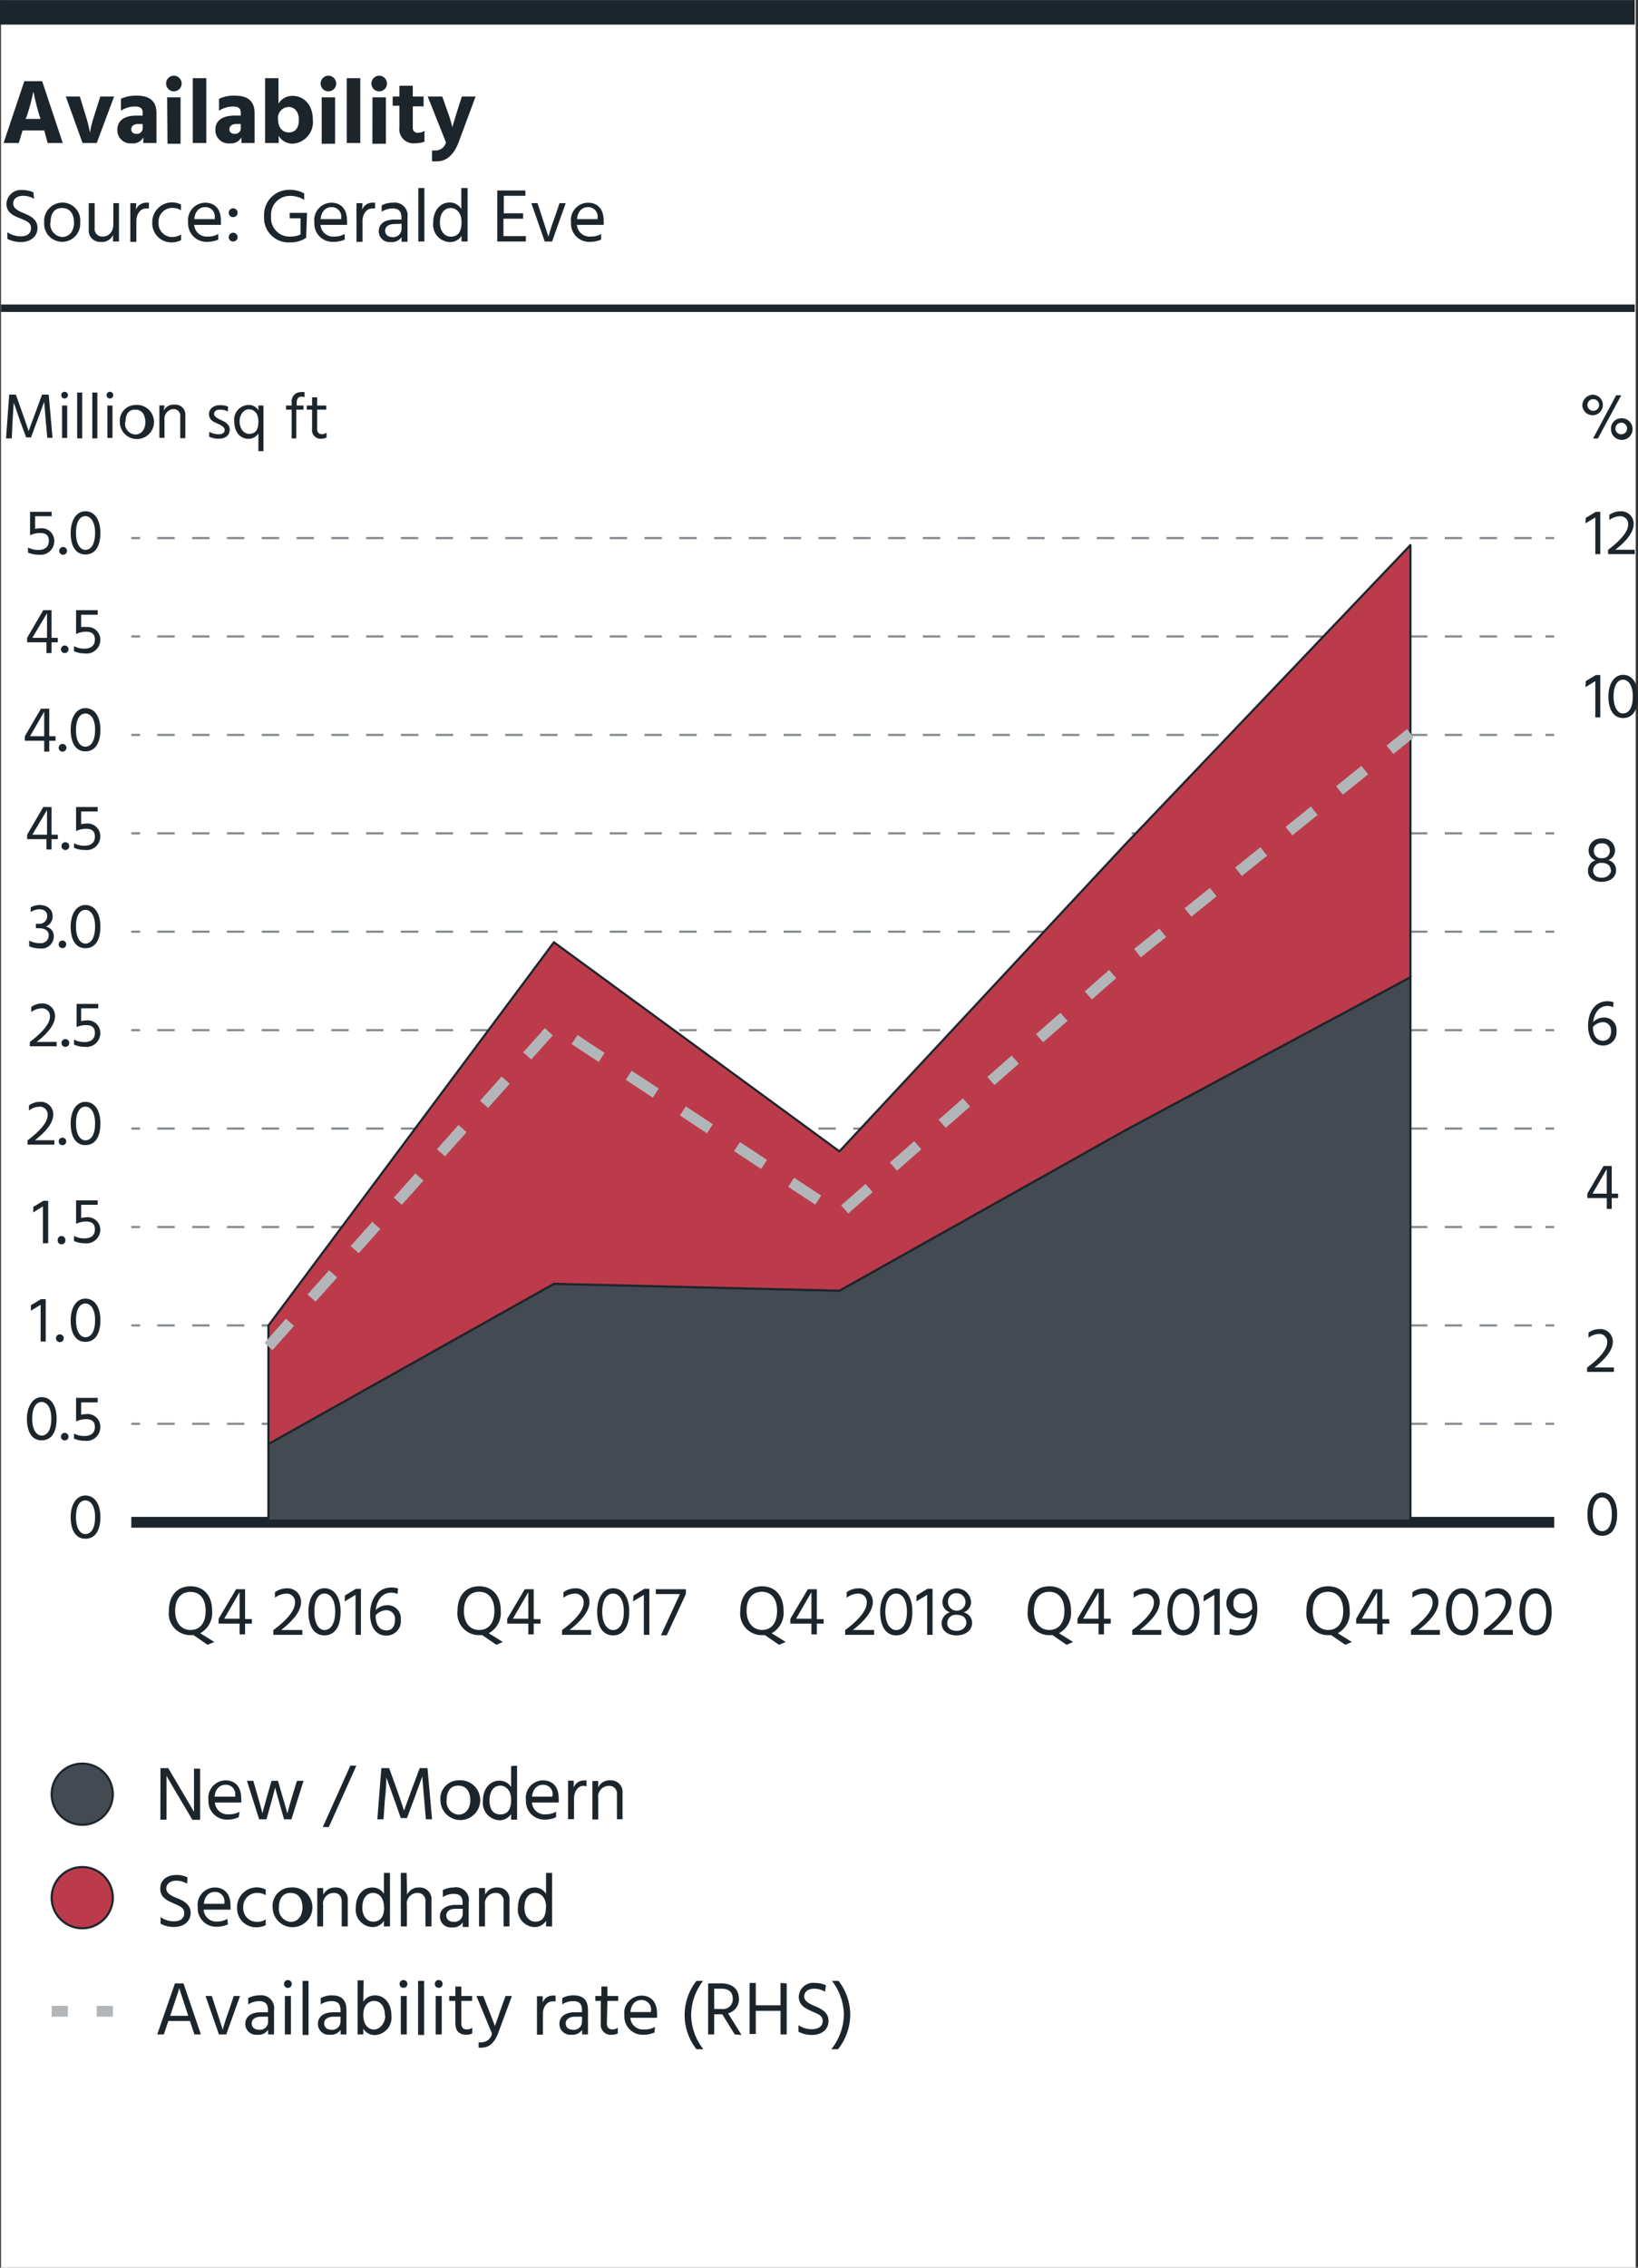 <?xml version="1.0" encoding="UTF-8"?> <svg xmlns="http://www.w3.org/2000/svg" viewBox="0 0 151.58 209.76"><rect x="0" y="0" width="151.58" height="209.76" fill="#333333" stroke="none"/><defs><style>.cls-1{isolation:isolate;}.cls-2{fill:#fff;}.cls-3{fill:#1d252c;}.cls-10,.cls-11,.cls-12,.cls-13,.cls-4,.cls-7,.cls-8,.cls-9{fill:none;}.cls-13,.cls-4{stroke:#b3b6b9;}.cls-12,.cls-13,.cls-4,.cls-5,.cls-7,.cls-8,.cls-9{stroke-miterlimit:10;}.cls-5{fill:#444a51;}.cls-10,.cls-11,.cls-12,.cls-5,.cls-6{stroke:#1d252c;}.cls-5,.cls-6{stroke-width:0.2px;mix-blend-mode:multiply;}.cls-6{fill:#bc3b4a;stroke-linecap:round;stroke-linejoin:round;}.cls-7,.cls-8,.cls-9{stroke:#84898d;stroke-width:0.2px;}.cls-8{stroke-dasharray:1.61 1.61;}.cls-9{stroke-dasharray:1.61 1.61;}.cls-10{stroke-width:0.69px;}.cls-11{stroke-width:2.27px;}.cls-13{stroke-dasharray:3;}</style></defs><g class="cls-1"><g id="Legend_-_vertical" data-name="Legend - vertical"><rect class="cls-2" x="0.09" width="151.28" height="209.76"></rect><path class="cls-3" d="M14.76,163.55h.72l1.18,2c.82,1.37,1.2,2.05,1.2,2.05s0-.68,0-2v-2h.57v4.73h-.72l-1.18-2c-.81-1.34-1.21-2.07-1.21-2.07s0,.73,0,2.06v2h-.57Z" transform="translate(0.09 0)"></path><path class="cls-3" d="M22,168.09a2.48,2.48,0,0,1-1,.22,1.7,1.7,0,0,1-1.8-1.8,1.62,1.62,0,0,1,1.58-1.83c.86,0,1.45.57,1.45,1.64a2,2,0,0,1,0,.41H19.8a1.17,1.17,0,0,0,1.28,1.09,1.93,1.93,0,0,0,1-.24Zm-.33-2a.86.86,0,0,0-.9-1c-.51,0-.94.37-1,1.1h1.91Z" transform="translate(0.09 0)"></path><path class="cls-3" d="M22.76,164.72h.59l.34,1.18c.41,1.38.5,1.84.5,1.84s.11-.45.51-1.85l.34-1.17h.59l.34,1.17c.43,1.44.53,1.85.53,1.85s.09-.41.53-1.85l.36-1.17H28l-1.12,3.56h-.68l-.34-1.17c-.38-1.33-.49-1.77-.49-1.77s-.1.45-.47,1.77l-.33,1.17h-.68Z" transform="translate(0.09 0)"></path><path class="cls-3" d="M32.33,163.32h.56L30.34,169h-.56Z" transform="translate(0.09 0)"></path><path class="cls-3" d="M35.2,163.55h.72l.63,1.73c.36,1,.75,2.2.75,2.2s.41-1.15.8-2.2l.65-1.73h.72l.42,4.73h-.57l-.16-1.87c-.1-1.06-.17-2.09-.17-2.09s-.37,1-.76,2.09l-.66,1.76H37l-.62-1.76-.72-2c0,.08,0,1-.13,2l-.13,1.87h-.57Z" transform="translate(0.09 0)"></path><path class="cls-3" d="M40.67,166.52a1.69,1.69,0,0,1,1.65-1.84,1.84,1.84,0,1,1-1.65,1.84Zm.57,0a1.2,1.2,0,0,0,1.08,1.33c.74,0,1.11-.62,1.11-1.33s-.31-1.35-1.11-1.35S41.24,165.8,41.24,166.52Z" transform="translate(0.09 0)"></path><path class="cls-3" d="M47.76,163.32v5h-.55v-.53a1.26,1.26,0,0,1-1.1.58,1.61,1.61,0,0,1-1.51-1.8c0-1.11.64-1.86,1.53-1.86a1.24,1.24,0,0,1,1.08.59v-1.94Zm-.55,3.16c0-1-.61-1.31-1-1.31-.56,0-1,.45-1,1.37s.42,1.29,1,1.29S47.21,167.5,47.21,166.48Z" transform="translate(0.09 0)"></path><path class="cls-3" d="M51.37,168.09a2.41,2.41,0,0,1-1,.22,1.7,1.7,0,0,1-1.79-1.8,1.61,1.61,0,0,1,1.58-1.83c.86,0,1.45.57,1.45,1.64a3.15,3.15,0,0,1,0,.41H49.14a1.16,1.16,0,0,0,1.28,1.09,1.86,1.86,0,0,0,.95-.24Zm-.33-2a.86.86,0,0,0-.89-1c-.51,0-.94.37-1,1.1H51Z" transform="translate(0.09 0)"></path><path class="cls-3" d="M53,165.35a1,1,0,0,1,1-.66h.19v.55a.76.76,0,0,0-.3-.05c-.52,0-.86.57-.86,1.14v1.94h-.55v-3.56H53Z" transform="translate(0.09 0)"></path><path class="cls-3" d="M55.26,165.34a1.16,1.16,0,0,1,1.12-.66,1.07,1.07,0,0,1,1.14,1.15v2.45H57V166a.71.71,0,0,0-.73-.81,1,1,0,0,0-1,1.17v1.94h-.54v-3.56h.54Z" transform="translate(0.09 0)"></path><path class="cls-3" d="M17.23,174.24a2,2,0,0,0-1-.28c-.57,0-.93.3-.93.73s.45.67,1,.89,1.25.55,1.25,1.36-.66,1.3-1.52,1.3a2.55,2.55,0,0,1-1.26-.3v-.61a2.15,2.15,0,0,0,1.24.39c.58,0,.95-.27.95-.76s-.39-.63-.85-.84c-.62-.28-1.37-.54-1.37-1.41s.68-1.28,1.52-1.28a2.41,2.41,0,0,1,1,.22Z" transform="translate(0.09 0)"></path><path class="cls-3" d="M21,178a2.41,2.41,0,0,1-1,.22,1.7,1.7,0,0,1-1.79-1.8,1.61,1.61,0,0,1,1.58-1.83c.86,0,1.45.57,1.45,1.64a3.15,3.15,0,0,1,0,.41H18.76A1.16,1.16,0,0,0,20,177.74a1.8,1.8,0,0,0,.95-.25Zm-.33-2a.86.86,0,0,0-.89-1c-.51,0-.94.37-1,1.1h1.9Z" transform="translate(0.09 0)"></path><path class="cls-3" d="M23.74,177.77a1.42,1.42,0,0,0,.76-.23v.53a1.82,1.82,0,0,1-.83.2,1.75,1.75,0,0,1-1.82-1.84,1.82,1.82,0,0,1,2.65-1.65v.52a1.48,1.48,0,0,0-.76-.21,1.28,1.28,0,0,0-1.32,1.35A1.26,1.26,0,0,0,23.74,177.77Z" transform="translate(0.09 0)"></path><path class="cls-3" d="M25.14,176.44a1.7,1.7,0,0,1,1.66-1.85,1.84,1.84,0,1,1-1.66,1.85Zm.58,0a1.19,1.19,0,0,0,1.08,1.33c.74,0,1.1-.62,1.1-1.33s-.31-1.35-1.1-1.35S25.72,175.72,25.72,176.44Z" transform="translate(0.09 0)"></path><path class="cls-3" d="M29.83,175.26a1.17,1.17,0,0,1,1.12-.67,1.08,1.08,0,0,1,1.14,1.16v2.44h-.56V175.9c0-.54-.3-.81-.72-.81a1,1,0,0,0-1,1.16v1.94h-.54v-3.55h.54Z" transform="translate(0.09 0)"></path><path class="cls-3" d="M36,173.24v4.95h-.56v-.52a1.23,1.23,0,0,1-1.09.58,1.6,1.6,0,0,1-1.51-1.8c0-1.11.63-1.86,1.52-1.86a1.24,1.24,0,0,1,1.08.59v-1.94Zm-.56,3.15c0-1-.61-1.3-1-1.3-.56,0-1,.45-1,1.37,0,.77.43,1.29,1,1.29S35.46,177.42,35.46,176.39Z" transform="translate(0.09 0)"></path><path class="cls-3" d="M37.58,175.26a1.16,1.16,0,0,1,1.12-.67,1.08,1.08,0,0,1,1.14,1.17v2.43h-.56V175.9a.72.72,0,0,0-.72-.81,1,1,0,0,0-1,1.16v1.94H37v-4.95h.54Z" transform="translate(0.09 0)"></path><path class="cls-3" d="M40.89,174.83a2.26,2.26,0,0,1,1-.24A1.19,1.19,0,0,1,43.28,176v2.24h-.55v-.42a1.06,1.06,0,0,1-1,.46,1,1,0,0,1-1.11-1c0-.68.56-1.08,1.45-1.08h.65v-.18c0-.53-.21-.84-.83-.84a1.87,1.87,0,0,0-1,.3Zm1.22,1.73c-.64,0-.9.28-.9.61s.23.6.69.6a.76.76,0,0,0,.83-.76v-.45Z" transform="translate(0.09 0)"></path><path class="cls-3" d="M44.81,175.26a1.16,1.16,0,0,1,1.12-.67,1.07,1.07,0,0,1,1.13,1.16v2.44h-.55V175.9a.71.71,0,0,0-.72-.81,1,1,0,0,0-1,1.16v1.94h-.55v-3.55h.55Z" transform="translate(0.09 0)"></path><path class="cls-3" d="M51,173.24v4.95h-.56v-.52a1.23,1.23,0,0,1-1.09.58,1.6,1.6,0,0,1-1.51-1.8c0-1.11.64-1.86,1.53-1.86a1.23,1.23,0,0,1,1.07.59v-1.94Zm-.56,3.15c0-1-.61-1.3-1-1.3-.56,0-1,.45-1,1.37,0,.77.43,1.29,1,1.29S50.43,177.42,50.43,176.39Z" transform="translate(0.09 0)"></path><path class="cls-3" d="M17.49,186.94h-2l-.42,1.24h-.61l1.64-4.72h.79l1.61,4.72H17.9Zm-.16-.48-.09-.28c-.66-2-.74-2.27-.74-2.27s-.08.3-.75,2.28l-.09.27Z" transform="translate(0.09 0)"></path><path class="cls-3" d="M18.93,184.63h.58l.49,1.5c.43,1.31.52,1.62.52,1.62a16.07,16.07,0,0,1,.52-1.62l.5-1.5h.58l-1.27,3.55h-.68Z" transform="translate(0.09 0)"></path><path class="cls-3" d="M22.88,184.82a2.14,2.14,0,0,1,1.05-.25,1.19,1.19,0,0,1,1.34,1.36v2.25h-.55v-.42a1.07,1.07,0,0,1-1,.45,1,1,0,0,1-1.11-1c0-.69.56-1.08,1.45-1.08h.65v-.18c0-.54-.21-.85-.83-.85a2,2,0,0,0-1,.3Zm1.22,1.72c-.64,0-.9.29-.9.62s.23.59.69.59a.75.75,0,0,0,.83-.75v-.46Z" transform="translate(0.09 0)"></path><path class="cls-3" d="M26.55,183.15a.36.36,0,0,1,.36.37.36.36,0,0,1-.72,0A.36.36,0,0,1,26.55,183.15Zm-.28,1.48h.56v3.55h-.56Z" transform="translate(0.09 0)"></path><path class="cls-3" d="M27.91,183.23h.55v5h-.55Z" transform="translate(0.09 0)"></path><path class="cls-3" d="M29.59,184.82a2.11,2.11,0,0,1,1.05-.25c.94,0,1.33.49,1.33,1.36v2.25h-.54v-.42a1.09,1.09,0,0,1-1,.45,1,1,0,0,1-1.1-1c0-.69.56-1.08,1.45-1.08h.64v-.18c0-.54-.2-.85-.83-.85a1.9,1.9,0,0,0-1,.3Zm1.21,1.72c-.63,0-.89.29-.89.62s.22.59.68.59a.75.75,0,0,0,.83-.75v-.46Z" transform="translate(0.09 0)"></path><path class="cls-3" d="M33.53,185.16a1.25,1.25,0,0,1,1.08-.59c.89,0,1.52.75,1.52,1.87a1.61,1.61,0,0,1-1.51,1.8,1.22,1.22,0,0,1-1.09-.59v.53H33v-5h.56Zm2,1.28c0-.91-.46-1.36-1-1.36-.4,0-1,.3-1,1.3s.54,1.35,1,1.35S35.56,187.21,35.56,186.44Z" transform="translate(0.09 0)"></path><path class="cls-3" d="M37.24,183.15a.36.36,0,0,1,.37.37.35.35,0,0,1-.37.35.34.34,0,0,1-.35-.35A.35.35,0,0,1,37.24,183.15ZM37,184.63h.55v3.55H37Z" transform="translate(0.09 0)"></path><path class="cls-3" d="M38.6,183.23h.56v5H38.6Z" transform="translate(0.09 0)"></path><path class="cls-3" d="M40.51,183.15a.36.36,0,0,1,.36.37.35.35,0,0,1-.36.35.34.34,0,0,1-.36-.35A.35.35,0,0,1,40.51,183.15Zm-.28,1.48h.56v3.55h-.56Z" transform="translate(0.09 0)"></path><path class="cls-3" d="M42.6,187.16c0,.37.17.56.53.56a.81.81,0,0,0,.48-.16v.53a1.19,1.19,0,0,1-.51.12c-.75,0-1.05-.39-1.05-1.07v-2.06h-.57v-.45h.57v-.88h.55v.88h1v.45h-1Z" transform="translate(0.09 0)"></path><path class="cls-3" d="M44,184.63h.63l.46,1.17c.56,1.43.62,1.61.62,1.61l.56-1.61.42-1.17h.59L46,188.09c-.39,1-.92,1.31-1.51,1.31a1,1,0,0,1-.29,0v-.49a1,1,0,0,0,.24,0,1,1,0,0,0,1-.8Z" transform="translate(0.09 0)"></path><path class="cls-3" d="M50.12,185.25a1,1,0,0,1,1-.66.71.71,0,0,1,.2,0v.54a1.1,1.1,0,0,0-.31,0c-.51,0-.86.56-.86,1.13v1.94h-.55v-3.55h.54Z" transform="translate(0.09 0)"></path><path class="cls-3" d="M51.94,184.82a2.11,2.11,0,0,1,1.05-.25c.94,0,1.33.49,1.33,1.36v2.25h-.54v-.42a1.09,1.09,0,0,1-1,.45,1,1,0,0,1-1.1-1c0-.69.56-1.08,1.45-1.08h.64v-.18c0-.54-.2-.85-.83-.85a1.9,1.9,0,0,0-1,.3Zm1.21,1.72c-.63,0-.89.29-.89.62s.22.59.68.59a.75.75,0,0,0,.83-.75v-.46Z" transform="translate(0.09 0)"></path><path class="cls-3" d="M56.07,187.16c0,.37.17.56.53.56a.86.86,0,0,0,.48-.16v.53a1.2,1.2,0,0,1-.52.12.93.93,0,0,1-1.05-1.07v-2.06H55v-.45h.56v-.88h.56v.88h1v.45h-1Z" transform="translate(0.09 0)"></path><path class="cls-3" d="M60.48,188a2.47,2.47,0,0,1-1,.21,1.69,1.69,0,0,1-1.79-1.79,1.61,1.61,0,0,1,1.57-1.83c.86,0,1.45.56,1.45,1.64a3,3,0,0,1,0,.41H58.24a1.17,1.17,0,0,0,1.28,1.08,1.83,1.83,0,0,0,1-.24Zm-.33-2a.87.87,0,0,0-.9-1c-.51,0-.94.37-1,1.11h1.91Z" transform="translate(0.09 0)"></path><path class="cls-3" d="M64.36,189.55a5.11,5.11,0,0,1,0-6.32h.61a5.27,5.27,0,0,0-1.1,3.15A5.21,5.21,0,0,0,65,189.55Z" transform="translate(0.09 0)"></path><path class="cls-3" d="M67.9,188.18l-1.15-1.86H66v1.86h-.56v-4.72h1.18c1.11,0,1.67.56,1.67,1.45a1.33,1.33,0,0,1-1,1.32l1.24,2ZM66,185.83h.72a.9.9,0,0,0,1-.94c0-.61-.34-.94-1.06-.94H66Z" transform="translate(0.09 0)"></path><path class="cls-3" d="M72.71,183.46v4.72h-.57V186H69.85v2.14h-.57v-4.72h.57v2.07h2.29v-2.07Z" transform="translate(0.09 0)"></path><path class="cls-3" d="M76.26,184.23a2.07,2.07,0,0,0-1-.28c-.57,0-.93.29-.93.72s.46.67,1,.9,1.25.54,1.25,1.36-.66,1.3-1.52,1.3a2.67,2.67,0,0,1-1.26-.3v-.61a2.15,2.15,0,0,0,1.24.38c.59,0,1-.26,1-.76s-.39-.62-.85-.83c-.62-.28-1.36-.55-1.36-1.41a1.33,1.33,0,0,1,1.51-1.28,2.48,2.48,0,0,1,1,.21Z" transform="translate(0.09 0)"></path><path class="cls-3" d="M78.59,186.35a5.16,5.16,0,0,1-1.13,3.2h-.62A5.28,5.28,0,0,0,78,186.38a5.2,5.2,0,0,0-1.1-3.15h.61A5.12,5.12,0,0,1,78.59,186.35Z" transform="translate(0.09 0)"></path><line class="cls-4" x1="4.78" y1="186.04" x2="6.28" y2="186.04"></line><line class="cls-4" x1="8.95" y1="186.04" x2="10.45" y2="186.04"></line><circle class="cls-5" cx="7.61" cy="165.96" r="2.83"></circle><circle class="cls-6" cx="7.61" cy="175.53" r="2.83"></circle></g><g id="horizontal_lines_source" data-name="horizontal lines &amp; source"><line class="cls-7" x1="12.15" y1="49.77" x2="12.96" y2="49.77"></line><line class="cls-8" x1="14.56" y1="49.77" x2="142.21" y2="49.77"></line><line class="cls-7" x1="143.02" y1="49.77" x2="143.82" y2="49.77"></line><line class="cls-7" x1="12.15" y1="67.98" x2="12.96" y2="67.98"></line><line class="cls-8" x1="14.56" y1="67.98" x2="142.21" y2="67.98"></line><line class="cls-7" x1="143.02" y1="67.98" x2="143.82" y2="67.98"></line><line class="cls-7" x1="12.15" y1="58.87" x2="12.96" y2="58.87"></line><line class="cls-8" x1="14.56" y1="58.87" x2="142.21" y2="58.87"></line><line class="cls-7" x1="143.02" y1="58.87" x2="143.82" y2="58.87"></line><line class="cls-7" x1="12.15" y1="77.08" x2="12.96" y2="77.08"></line><line class="cls-8" x1="14.56" y1="77.08" x2="142.21" y2="77.08"></line><line class="cls-7" x1="143.02" y1="77.08" x2="143.82" y2="77.08"></line><line class="cls-7" x1="12.15" y1="95.29" x2="12.96" y2="95.29"></line><line class="cls-8" x1="14.56" y1="95.29" x2="142.21" y2="95.29"></line><line class="cls-7" x1="143.02" y1="95.29" x2="143.82" y2="95.29"></line><line class="cls-7" x1="12.15" y1="113.5" x2="12.96" y2="113.5"></line><line class="cls-8" x1="14.56" y1="113.5" x2="142.21" y2="113.5"></line><line class="cls-7" x1="143.02" y1="113.5" x2="143.82" y2="113.5"></line><line class="cls-7" x1="12.15" y1="131.7" x2="12.96" y2="131.7"></line><line class="cls-8" x1="14.56" y1="131.7" x2="142.21" y2="131.7"></line><line class="cls-7" x1="143.02" y1="131.7" x2="143.82" y2="131.7"></line><line class="cls-7" x1="12.15" y1="86.18" x2="12.96" y2="86.18"></line><line class="cls-8" x1="14.56" y1="86.18" x2="142.21" y2="86.18"></line><line class="cls-7" x1="143.02" y1="86.18" x2="143.82" y2="86.18"></line><line class="cls-7" x1="12.15" y1="104.39" x2="12.96" y2="104.39"></line><line class="cls-8" x1="14.56" y1="104.39" x2="142.21" y2="104.39"></line><line class="cls-7" x1="143.02" y1="104.39" x2="143.82" y2="104.39"></line><line class="cls-7" x1="12.15" y1="122.6" x2="12.96" y2="122.6"></line><line class="cls-9" x1="14.56" y1="122.6" x2="142.23" y2="122.6"></line><line class="cls-7" x1="143.03" y1="122.6" x2="143.83" y2="122.6"></line><path class="cls-3" d="M3.06,18.39a2,2,0,0,0-1-.28c-.58,0-.93.29-.93.72s.45.67,1,.9,1.25.54,1.25,1.35-.67,1.31-1.53,1.31a2.69,2.69,0,0,1-1.26-.3v-.61a2.2,2.2,0,0,0,1.25.38c.58,0,.94-.26.94-.76s-.38-.63-.84-.84C1.25,20,.51,19.72.51,18.86A1.33,1.33,0,0,1,2,17.58a2.42,2.42,0,0,1,1,.21Z" transform="translate(0.09 0)"></path><path class="cls-3" d="M4,20.59a1.7,1.7,0,0,1,1.65-1.85,1.65,1.65,0,0,1,1.68,1.83,1.67,1.67,0,1,1-3.33,0Zm.57,0a1.19,1.19,0,0,0,1.08,1.33c.74,0,1.11-.62,1.11-1.33s-.31-1.35-1.11-1.35S4.59,19.87,4.59,20.58Z" transform="translate(0.09 0)"></path><path class="cls-3" d="M10.92,18.79v3.55h-.55v-.62a1.1,1.1,0,0,1-1.12.66,1.06,1.06,0,0,1-1.13-1.15V18.79h.55v2.3a.7.7,0,0,0,.73.79c.58,0,1-.43,1-1.14V18.79Z" transform="translate(0.09 0)"></path><path class="cls-3" d="M12.49,19.41a1,1,0,0,1,1-.66.68.68,0,0,1,.2,0v.54a1,1,0,0,0-.3,0c-.52,0-.86.57-.86,1.14v1.94h-.56V18.79h.55Z" transform="translate(0.09 0)"></path><path class="cls-3" d="M15.91,21.92a1.55,1.55,0,0,0,.76-.23v.52a1.82,1.82,0,0,1-.83.21A1.77,1.77,0,0,1,14,20.57a1.83,1.83,0,0,1,2.66-1.65v.53a1.5,1.5,0,0,0-.76-.22,1.28,1.28,0,0,0-1.32,1.35A1.26,1.26,0,0,0,15.91,21.92Z" transform="translate(0.09 0)"></path><path class="cls-3" d="M20.11,22.16a2.4,2.4,0,0,1-1,.21,1.7,1.7,0,0,1-1.79-1.8,1.61,1.61,0,0,1,1.58-1.82c.86,0,1.45.56,1.45,1.63a3.47,3.47,0,0,1,0,.42H17.88a1.16,1.16,0,0,0,1.28,1.08,1.79,1.79,0,0,0,.95-.24Zm-.33-2a.86.86,0,0,0-.89-1c-.51,0-.94.37-1,1.11h1.9Z" transform="translate(0.09 0)"></path><path class="cls-3" d="M21.48,19.27a.41.41,0,0,1,.42.41.4.4,0,0,1-.42.4.38.38,0,0,1-.4-.4A.4.4,0,0,1,21.48,19.27Zm0,2.26a.41.41,0,0,1,.42.41.41.41,0,0,1-.42.4.39.39,0,0,1-.4-.4A.4.4,0,0,1,21.48,21.53Z" transform="translate(0.09 0)"></path><path class="cls-3" d="M28.24,22h0v0a2.55,2.55,0,0,1-1.46.42A2.27,2.27,0,0,1,24.35,20a2.31,2.31,0,0,1,2.33-2.44,2.73,2.73,0,0,1,1.38.33v.6a2.44,2.44,0,0,0-1.33-.37A1.73,1.73,0,0,0,25,20a1.71,1.71,0,0,0,1.84,1.88,2.13,2.13,0,0,0,.88-.19V20.19h-1v-.5h1.6Z" transform="translate(0.09 0)"></path><path class="cls-3" d="M31.81,22.16a2.44,2.44,0,0,1-1,.21A1.69,1.69,0,0,1,29,20.57a1.61,1.61,0,0,1,1.57-1.82c.86,0,1.45.56,1.45,1.63a3.31,3.31,0,0,1,0,.42H29.57a1.17,1.17,0,0,0,1.29,1.08,1.82,1.82,0,0,0,.95-.24Zm-.33-2a.87.87,0,0,0-.9-1c-.51,0-.94.37-1,1.11h1.91Z" transform="translate(0.09 0)"></path><path class="cls-3" d="M33.42,19.41a1,1,0,0,1,1-.66.68.68,0,0,1,.2,0v.54a1,1,0,0,0-.3,0c-.52,0-.86.57-.86,1.14v1.94h-.56V18.79h.55Z" transform="translate(0.09 0)"></path><path class="cls-3" d="M35.23,19a2.14,2.14,0,0,1,1.05-.25,1.19,1.19,0,0,1,1.34,1.36v2.25h-.55v-.42a1.09,1.09,0,0,1-1,.45,1,1,0,0,1-1.11-1c0-.69.56-1.08,1.45-1.08h.65v-.18c0-.54-.21-.85-.83-.85a2,2,0,0,0-1,.3Zm1.22,1.72c-.64,0-.9.29-.9.62s.23.59.69.59a.76.76,0,0,0,.83-.76V20.7Z" transform="translate(0.09 0)"></path><path class="cls-3" d="M38.62,17.39h.56v4.95h-.56Z" transform="translate(0.09 0)"></path><path class="cls-3" d="M43.18,17.39v4.95h-.56v-.53a1.21,1.21,0,0,1-1.09.58A1.6,1.6,0,0,1,40,20.59c0-1.11.64-1.86,1.52-1.86a1.24,1.24,0,0,1,1.08.6V17.39Zm-.56,3.15c0-1-.61-1.3-1-1.3-.56,0-1,.44-1,1.36,0,.77.43,1.29,1,1.29S42.62,21.57,42.62,20.54Z" transform="translate(0.09 0)"></path><path class="cls-3" d="M48.57,21.84v.5H45.93V17.62h2.6v.49h-2v1.62h1.79v.5H46.5v1.61Z" transform="translate(0.09 0)"></path><path class="cls-3" d="M49.08,18.79h.57l.49,1.5c.43,1.31.52,1.61.52,1.61a16.9,16.9,0,0,1,.52-1.61l.51-1.5h.57L51,22.34h-.68Z" transform="translate(0.09 0)"></path><path class="cls-3" d="M55.54,22.16a2.47,2.47,0,0,1-1,.21,1.69,1.69,0,0,1-1.79-1.8,1.61,1.61,0,0,1,1.57-1.82c.86,0,1.45.56,1.45,1.63a3.31,3.31,0,0,1,0,.42H53.3a1.17,1.17,0,0,0,1.29,1.08,1.82,1.82,0,0,0,.95-.24Zm-.33-2a.87.87,0,0,0-.9-1c-.51,0-.94.37-1,1.11h1.91Z" transform="translate(0.09 0)"></path><line class="cls-10" x1="0.09" y1="28.51" x2="151.28" y2="28.51"></line><path class="cls-3" d="M4,12.06H2l-.35,1.17H.24L2.16,7.51H3.81l1.91,5.72H4.32ZM3.65,11l-.06-.21A22.8,22.8,0,0,1,3,8.46a19.35,19.35,0,0,1-.63,2.34L2.28,11Z" transform="translate(0.09 0)"></path><path class="cls-3" d="M6,8.93h1.3l.56,1.83a11.63,11.63,0,0,1,.37,1.51,11,11,0,0,1,.38-1.51l.58-1.83h1.28l-1.61,4.3H7.55Z" transform="translate(0.09 0)"></path><path class="cls-3" d="M11.1,9.14a3.2,3.2,0,0,1,1.47-.29c1.21,0,1.82.51,1.82,1.62v2.76H13.17v-.52a1.08,1.08,0,0,1-1.07.55A1.21,1.21,0,0,1,10.77,12c0-.8.58-1.31,1.8-1.31h.54v-.3c0-.32-.17-.54-.72-.54a2.43,2.43,0,0,0-1.29.39Zm1.61,2.33c-.42,0-.65.2-.65.48s.16.43.5.43a.52.52,0,0,0,.55-.6v-.31Z" transform="translate(0.09 0)"></path><path class="cls-3" d="M16,7a.73.73,0,0,1,.72.73.72.72,0,0,1-1.44,0A.73.73,0,0,1,16,7Zm-.62,2h1.24v4.3H15.41Z" transform="translate(0.09 0)"></path><path class="cls-3" d="M17.75,7.23H19v6H17.75Z" transform="translate(0.09 0)"></path><path class="cls-3" d="M20.18,9.14a3.17,3.17,0,0,1,1.47-.29c1.21,0,1.82.51,1.82,1.62v2.76H22.25v-.52a1.09,1.09,0,0,1-1.07.55A1.22,1.22,0,0,1,19.84,12c0-.8.58-1.31,1.81-1.31h.54v-.3c0-.32-.17-.54-.72-.54a2.43,2.43,0,0,0-1.29.39Zm1.61,2.33c-.42,0-.65.2-.65.48s.16.43.5.43a.52.52,0,0,0,.55-.6v-.31Z" transform="translate(0.09 0)"></path><path class="cls-3" d="M25.68,9.59A1.47,1.47,0,0,1,27,8.87c1,0,1.86.8,1.86,2.2A2,2,0,0,1,27,13.29a1.47,1.47,0,0,1-1.3-.73v.67H24.44v-6h1.24Zm1.89,1.5c0-.78-.43-1.19-.93-1.19a1,1,0,0,0-1,1.13c0,.75.39,1.22,1,1.22S27.57,11.81,27.57,11.09Z" transform="translate(0.09 0)"></path><path class="cls-3" d="M30.3,7a.73.73,0,0,1,.72.73.72.72,0,1,1-1.44,0A.73.73,0,0,1,30.3,7Zm-.62,2h1.24v4.3H29.68Z" transform="translate(0.09 0)"></path><path class="cls-3" d="M32,7.23h1.25v6H32Z" transform="translate(0.09 0)"></path><path class="cls-3" d="M35,7a.73.73,0,0,1,.72.73.72.72,0,0,1-1.44,0A.73.73,0,0,1,35,7Zm-.62,2h1.24v4.3H34.37Z" transform="translate(0.09 0)"></path><path class="cls-3" d="M38.11,11.82a.43.43,0,0,0,.48.46,1.14,1.14,0,0,0,.6-.17v1a2.53,2.53,0,0,1-.85.14,1.31,1.31,0,0,1-1.47-1.47v-2h-.62V8.93h.62v-1h1.24v1h1v.91h-1Z" transform="translate(0.09 0)"></path><path class="cls-3" d="M39.49,8.93h1.35l.47,1.34a12.74,12.74,0,0,1,.46,1.5s.09-.34.45-1.5l.43-1.34h1.27l-1.55,4.18c-.46,1.23-1.15,1.81-2,1.81a2.33,2.33,0,0,1-.48,0v-1l.29,0a1,1,0,0,0,1-.75Z" transform="translate(0.09 0)"></path><line class="cls-11" y1="1.14" x2="151.28" y2="1.14"></line></g><g id="axis_labels" data-name="axis labels"><path class="cls-3" d="M7.81,138.33c.84,0,1.39.76,1.39,2s-.48,2-1.39,2-1.36-.81-1.36-2S7,138.33,7.81,138.33Zm0,3.57c.54,0,.9-.55.9-1.57s-.41-1.55-.9-1.55-.87.5-.87,1.55S7.34,141.9,7.81,141.9Z" transform="translate(0.09 0)"></path><path class="cls-3" d="M2.77,120.73l.93-.56h.44v3.92H3.67v-3.4l-.9.55Z" transform="translate(0.09 0)"></path><path class="cls-3" d="M5.39,123.43a.36.36,0,1,1,0,.71.36.36,0,0,1,0-.71Z" transform="translate(0.09 0)"></path><path class="cls-3" d="M7.81,120.12c.84,0,1.39.76,1.39,2s-.48,2-1.39,2-1.36-.8-1.36-2S7,120.12,7.81,120.12Zm0,3.57c.54,0,.9-.54.9-1.57s-.41-1.55-.9-1.55-.87.51-.87,1.55S7.34,123.69,7.81,123.69Z" transform="translate(0.09 0)"></path><path class="cls-3" d="M3.16,48.93a1.88,1.88,0,0,1,.46-.06A1.16,1.16,0,0,1,4.93,50,1.26,1.26,0,0,1,3.5,51.31a2.42,2.42,0,0,1-1-.2v-.47a2,2,0,0,0,.93.23c.65,0,1-.28,1-.85s-.36-.72-.84-.72a2.25,2.25,0,0,0-.9.21V47.34h2v.41H3.16Z" transform="translate(0.09 0)"></path><path class="cls-3" d="M5.69,50.6a.36.36,0,1,1,0,.71.36.36,0,0,1,0-.71Z" transform="translate(0.09 0)"></path><path class="cls-3" d="M7.81,47.29c.84,0,1.39.76,1.39,2s-.48,2-1.39,2-1.36-.8-1.36-2S7,47.29,7.81,47.29Zm0,3.57c.54,0,.9-.55.9-1.57s-.41-1.55-.9-1.55-.87.5-.87,1.55S7.34,50.86,7.81,50.86Z" transform="translate(0.09 0)"></path><path class="cls-3" d="M5.05,68.52H4.47v1H4v-1H2.21V68.1L3.7,65.55h.77V68.1h.58ZM4,68.1V65.83L2.69,68.1Z" transform="translate(0.09 0)"></path><path class="cls-3" d="M5.69,68.81a.36.36,0,1,1-.35.35A.36.36,0,0,1,5.69,68.81Z" transform="translate(0.09 0)"></path><path class="cls-3" d="M7.81,65.5c.84,0,1.39.76,1.39,2s-.48,2-1.39,2-1.36-.81-1.36-2S7,65.5,7.81,65.5Zm0,3.57c.54,0,.9-.55.9-1.57S8.3,66,7.81,66s-.87.5-.87,1.55S7.34,69.07,7.81,69.07Z" transform="translate(0.09 0)"></path><path class="cls-3" d="M5.26,59.41H4.68v1H4.21v-1H2.42V59l1.49-2.56h.77V59h.58Zm-1-.41V56.73L2.9,59Z" transform="translate(0.09 0)"></path><path class="cls-3" d="M5.9,59.71a.35.35,0,1,1-.35.35A.35.35,0,0,1,5.9,59.71Z" transform="translate(0.09 0)"></path><path class="cls-3" d="M7.42,58A2.53,2.53,0,0,1,7.88,58a1.17,1.17,0,0,1,1.31,1.17,1.26,1.26,0,0,1-1.43,1.27,2.42,2.42,0,0,1-1-.2v-.47a2,2,0,0,0,.93.23c.65,0,1-.28,1-.85s-.36-.72-.84-.72a2.43,2.43,0,0,0-.9.21V56.44h2v.42H7.42Z" transform="translate(0.09 0)"></path><path class="cls-3" d="M5.26,77.62H4.68v.95H4.21v-.95H2.42v-.41l1.49-2.56h.77v2.56h.58Zm-1-.41V74.93L2.9,77.21Z" transform="translate(0.09 0)"></path><path class="cls-3" d="M5.9,77.91a.36.36,0,1,1,0,.71.36.36,0,0,1,0-.71Z" transform="translate(0.09 0)"></path><path class="cls-3" d="M7.42,76.24a1.88,1.88,0,0,1,.46-.06,1.17,1.17,0,0,1,1.31,1.17,1.26,1.26,0,0,1-1.43,1.27,2.42,2.42,0,0,1-1-.2V78a2,2,0,0,0,.93.23c.65,0,1-.28,1-.85s-.36-.72-.84-.72a2.25,2.25,0,0,0-.9.21V74.65h2v.41H7.42Z" transform="translate(0.09 0)"></path><path class="cls-3" d="M5.15,96.37v.41H2.67v-.4c.9-.68,1.86-1.58,1.86-2.34a.72.72,0,0,0-.8-.77,1.61,1.61,0,0,0-.93.35v-.47a1.62,1.62,0,0,1,1-.33A1.14,1.14,0,0,1,5,94c0,.77-.69,1.6-1.7,2.38Z" transform="translate(0.09 0)"></path><path class="cls-3" d="M5.9,96.12a.36.36,0,1,1,0,.71.36.36,0,0,1,0-.71Z" transform="translate(0.09 0)"></path><path class="cls-3" d="M7.42,94.45a1.88,1.88,0,0,1,.46-.06,1.16,1.16,0,0,1,1.31,1.17,1.27,1.27,0,0,1-1.43,1.27,2.27,2.27,0,0,1-1-.21v-.46a2,2,0,0,0,.93.23c.65,0,1-.28,1-.85s-.36-.72-.84-.72A2.25,2.25,0,0,0,7,95V92.86h2v.41H7.42Z" transform="translate(0.09 0)"></path><path class="cls-3" d="M3,111.63l.93-.56h.44V115H3.88v-3.41l-.9.56Z" transform="translate(0.09 0)"></path><path class="cls-3" d="M5.6,114.33a.35.35,0,0,1,.36.35.36.36,0,1,1-.71,0A.35.35,0,0,1,5.6,114.33Z" transform="translate(0.09 0)"></path><path class="cls-3" d="M7.42,112.66a1.88,1.88,0,0,1,.46-.06,1.16,1.16,0,0,1,1.31,1.17A1.27,1.27,0,0,1,7.76,115a2.27,2.27,0,0,1-1-.21v-.47a2,2,0,0,0,.93.23c.65,0,1-.27,1-.84s-.36-.72-.84-.72a2.25,2.25,0,0,0-.9.21v-2.17h2v.41H7.42Z" transform="translate(0.09 0)"></path><path class="cls-3" d="M3.76,129.23c.84,0,1.39.75,1.39,2s-.48,2-1.39,2-1.36-.8-1.36-2S3,129.23,3.76,129.23Zm0,3.56c.54,0,.9-.54.9-1.57s-.41-1.54-.9-1.54-.87.5-.87,1.54S3.29,132.79,3.76,132.79Z" transform="translate(0.09 0)"></path><path class="cls-3" d="M5.9,132.54a.35.35,0,1,1-.35.35A.35.35,0,0,1,5.9,132.54Z" transform="translate(0.09 0)"></path><path class="cls-3" d="M7.42,130.86a2.53,2.53,0,0,1,.46-.06A1.17,1.17,0,0,1,9.19,132a1.26,1.26,0,0,1-1.43,1.27,2.42,2.42,0,0,1-1-.2v-.47a2,2,0,0,0,.93.23c.65,0,1-.28,1-.84s-.36-.72-.84-.72a2.25,2.25,0,0,0-.9.21v-2.18h2v.42H7.42Z" transform="translate(0.09 0)"></path><path class="cls-3" d="M2.75,83.93a1.73,1.73,0,0,1,.8-.22c.82,0,1.23.49,1.23,1a1,1,0,0,1-.63,1,.89.89,0,0,1,.74.91,1.13,1.13,0,0,1-1.28,1.11,2.42,2.42,0,0,1-1-.2V87a2,2,0,0,0,1,.24.72.72,0,0,0,.81-.72c0-.42-.33-.66-.91-.66H3.23v-.41h.26a.72.72,0,0,0,.79-.7c0-.44-.29-.64-.74-.64a1.51,1.51,0,0,0-.79.25Z" transform="translate(0.09 0)"></path><path class="cls-3" d="M5.69,87a.35.35,0,1,1-.35.35A.35.35,0,0,1,5.69,87Z" transform="translate(0.09 0)"></path><path class="cls-3" d="M7.81,83.71c.84,0,1.39.75,1.39,2s-.48,2-1.39,2-1.36-.8-1.36-2S7,83.71,7.81,83.71Zm0,3.57c.54,0,.9-.55.9-1.58s-.41-1.54-.9-1.54-.87.5-.87,1.54S7.34,87.28,7.81,87.28Z" transform="translate(0.09 0)"></path><path class="cls-3" d="M4.94,105.47v.41H2.46v-.4c.9-.67,1.86-1.57,1.86-2.34a.72.72,0,0,0-.8-.77,1.68,1.68,0,0,0-.93.35v-.47a1.69,1.69,0,0,1,1-.33,1.15,1.15,0,0,1,1.25,1.18c0,.76-.69,1.59-1.7,2.37Z" transform="translate(0.09 0)"></path><path class="cls-3" d="M5.69,105.23a.35.35,0,1,1-.35.35A.35.35,0,0,1,5.69,105.23Z" transform="translate(0.09 0)"></path><path class="cls-3" d="M7.81,101.92c.84,0,1.39.75,1.39,2s-.48,2-1.39,2-1.36-.8-1.36-2S7,101.92,7.81,101.92Zm0,3.56c.54,0,.9-.54.9-1.57s-.41-1.55-.9-1.55-.87.51-.87,1.55S7.34,105.48,7.81,105.48Z" transform="translate(0.09 0)"></path><path class="cls-3" d="M148.17,138.06c.84,0,1.39.76,1.39,2s-.48,2-1.39,2-1.36-.8-1.36-2S147.36,138.06,148.17,138.06Zm0,3.57c.54,0,.9-.54.9-1.57s-.41-1.55-.9-1.55-.87.51-.87,1.55S147.7,141.63,148.17,141.63Z" transform="translate(0.09 0)"></path><path class="cls-3" d="M146.66,47.9l.93-.56H148v3.92h-.46v-3.4l-.91.55Z" transform="translate(0.09 0)"></path><path class="cls-3" d="M151.19,50.85v.41h-2.47v-.4c.9-.68,1.86-1.58,1.86-2.34a.72.72,0,0,0-.8-.77,1.74,1.74,0,0,0-.94.35v-.47a1.67,1.67,0,0,1,1-.33,1.14,1.14,0,0,1,1.25,1.17c0,.77-.69,1.6-1.7,2.38Z" transform="translate(0.09 0)"></path><path class="cls-3" d="M149.46,80.5c0,.66-.59,1.07-1.33,1.07s-1.27-.39-1.27-1a1,1,0,0,1,.71-1,.92.92,0,0,1-.65-.9,1.12,1.12,0,0,1,1.21-1.11,1.11,1.11,0,0,1,1.23,1.11.92.92,0,0,1-.63.89A.93.93,0,0,1,149.46,80.5Zm-.49,0c0-.35-.24-.69-.83-.68a.71.71,0,0,0-.8.72c0,.35.26.65.8.65S149,80.82,149,80.46Zm-1.57-1.81a.67.67,0,0,0,.76.69.66.66,0,0,0,.72-.69.67.67,0,0,0-.75-.68A.68.68,0,0,0,147.4,78.65Z" transform="translate(0.09 0)"></path><path class="cls-3" d="M146.66,63l.93-.56H148v3.92h-.46V63l-.91.56Z" transform="translate(0.09 0)"></path><path class="cls-3" d="M150.11,62.42c.84,0,1.38.76,1.38,2s-.48,2-1.38,2-1.36-.81-1.36-2S149.3,62.42,150.11,62.42Zm0,3.57c.54,0,.9-.55.9-1.57s-.41-1.55-.9-1.55-.88.5-.88,1.55S149.64,66,150.11,66Z" transform="translate(0.09 0)"></path><path class="cls-3" d="M149.26,126.49v.41h-2.48v-.4c.9-.67,1.86-1.57,1.86-2.34a.72.72,0,0,0-.8-.77,1.68,1.68,0,0,0-.93.35v-.47a1.69,1.69,0,0,1,1-.33,1.15,1.15,0,0,1,1.25,1.18c0,.76-.69,1.59-1.7,2.37Z" transform="translate(0.09 0)"></path><path class="cls-3" d="M149.65,110.82h-.59v1h-.46v-1h-1.8v-.41l1.5-2.56h.76v2.56h.59Zm-1.05-.41v-2.27l-1.32,2.27Z" transform="translate(0.09 0)"></path><path class="cls-3" d="M149.2,93.16a1.33,1.33,0,0,0-.54-.11c-.8,0-1.22.69-1.32,1.49a1.4,1.4,0,0,1,1-.42,1.13,1.13,0,0,1,1.16,1.25,1.22,1.22,0,0,1-1.24,1.34c-.92,0-1.39-.78-1.39-1.84,0-1.25.64-2.26,1.8-2.26a1.81,1.81,0,0,1,.55.09Zm-.21,2.2a.73.73,0,0,0-.73-.81,1.29,1.29,0,0,0-.94.44c0,.88.42,1.28.92,1.28S149,95.9,149,95.36Z" transform="translate(0.09 0)"></path><path class="cls-3" d="M19.12,152.14l-1.3-.89-.28,0a2,2,0,0,1-2-2.26c0-1.38.76-2.26,2-2.26s2,.88,2,2.26a2.15,2.15,0,0,1-1.1,2.08l1.3.81Zm-1.58-1.37c.9,0,1.4-.67,1.4-1.76s-.5-1.76-1.41-1.76-1.41.67-1.41,1.76S16.69,150.77,17.54,150.77Z" transform="translate(0.09 0)"></path><path class="cls-3" d="M23.22,150.18h-.63v1h-.51v-1H20.14v-.45L21.76,147h.83v2.76h.63Zm-1.14-.45v-2.46l-1.42,2.46Z" transform="translate(0.09 0)"></path><path class="cls-3" d="M27.89,150.77v.45H25.21v-.44c1-.73,2-1.71,2-2.53a.77.77,0,0,0-.86-.84,1.84,1.84,0,0,0-1,.38v-.51a1.85,1.85,0,0,1,1.06-.36,1.25,1.25,0,0,1,1.36,1.27c0,.84-.75,1.73-1.84,2.58Z" transform="translate(0.09 0)"></path><path class="cls-3" d="M29.93,146.91c.91,0,1.5.82,1.5,2.17s-.52,2.19-1.5,2.19-1.48-.87-1.48-2.19S29.05,146.91,29.93,146.91Zm0,3.87c.58,0,1-.59,1-1.7s-.44-1.68-1-1.68S29,148,29,149.08,29.41,150.78,29.93,150.78Z" transform="translate(0.09 0)"></path><path class="cls-3" d="M31.83,147.58l1-.61h.48v4.25h-.5v-3.7l-1,.61Z" transform="translate(0.09 0)"></path><path class="cls-3" d="M36.69,147.44a1.38,1.38,0,0,0-.59-.12c-.86,0-1.32.75-1.42,1.61a1.51,1.51,0,0,1,1.06-.45A1.22,1.22,0,0,1,37,149.83a1.33,1.33,0,0,1-1.34,1.46c-1,0-1.5-.85-1.5-2,0-1.36.69-2.45,2-2.45a1.78,1.78,0,0,1,.59.1Zm-.23,2.39a.8.8,0,0,0-.79-.89,1.37,1.37,0,0,0-1,.48c0,1,.45,1.39,1,1.39S36.46,150.4,36.46,149.83Z" transform="translate(0.09 0)"></path><path class="cls-3" d="M45.84,152.14l-1.3-.89-.29,0a2,2,0,0,1-2-2.26c0-1.38.76-2.26,2-2.26s2,.88,2,2.26a2.14,2.14,0,0,1-1.11,2.08l1.3.81Zm-1.59-1.37c.9,0,1.41-.67,1.41-1.76s-.51-1.77-1.41-1.77-1.41.67-1.41,1.77S43.4,150.77,44.25,150.77Z" transform="translate(0.09 0)"></path><path class="cls-3" d="M49.93,150.18H49.3v1h-.5v-1H46.85v-.45L48.47,147h.83v2.77h.63Zm-1.13-.45v-2.46l-1.43,2.46Z" transform="translate(0.09 0)"></path><path class="cls-3" d="M54.61,150.77v.45H51.92v-.44c1-.73,2-1.71,2-2.53a.78.78,0,0,0-.87-.84,1.84,1.84,0,0,0-1,.38v-.51a1.85,1.85,0,0,1,1.06-.36,1.24,1.24,0,0,1,1.35,1.27c0,.84-.75,1.73-1.84,2.58Z" transform="translate(0.09 0)"></path><path class="cls-3" d="M56.64,146.91c.91,0,1.5.82,1.5,2.17s-.52,2.19-1.5,2.19-1.47-.87-1.47-2.19S55.76,146.91,56.64,146.91Zm0,3.87c.59,0,1-.59,1-1.7s-.44-1.68-1-1.68-1,.55-1,1.68S56.13,150.78,56.64,150.78Z" transform="translate(0.09 0)"></path><path class="cls-3" d="M58.54,147.58l1-.62H60v4.26h-.51v-3.7l-1,.61Z" transform="translate(0.09 0)"></path><path class="cls-3" d="M63.38,147v.45l-1.77,3.81h-.54l1.76-3.81H60.6V147Z" transform="translate(0.09 0)"></path><path class="cls-3" d="M72,152.14l-1.3-.89-.28,0a2,2,0,0,1-2-2.26c0-1.38.76-2.26,2-2.26s2,.88,2,2.26a2.15,2.15,0,0,1-1.1,2.08l1.3.81Zm-1.58-1.37c.9,0,1.4-.67,1.4-1.76s-.5-1.77-1.41-1.77S69,147.91,69,149,69.6,150.77,70.45,150.77Z" transform="translate(0.09 0)"></path><path class="cls-3" d="M76.13,150.18H75.5v1H75v-1H73.05v-.45L74.67,147h.83v2.77h.63ZM75,149.73v-2.46l-1.42,2.46Z" transform="translate(0.09 0)"></path><path class="cls-3" d="M80.8,150.77v.45H78.12v-.44c1-.73,2-1.71,2-2.53a.77.77,0,0,0-.86-.84,1.84,1.84,0,0,0-1,.38v-.51a1.85,1.85,0,0,1,1.06-.36,1.25,1.25,0,0,1,1.36,1.27c0,.84-.75,1.73-1.84,2.58Z" transform="translate(0.09 0)"></path><path class="cls-3" d="M82.84,146.91c.91,0,1.5.82,1.5,2.17s-.52,2.19-1.5,2.19-1.48-.87-1.48-2.19S82,146.91,82.84,146.91Zm0,3.87c.58,0,1-.59,1-1.7s-.44-1.68-1-1.68-1,.55-1,1.68S82.32,150.78,82.84,150.78Z" transform="translate(0.09 0)"></path><path class="cls-3" d="M84.73,147.58l1-.62h.48v4.26h-.5v-3.7l-1,.61Z" transform="translate(0.09 0)"></path><path class="cls-3" d="M89.87,150.11c0,.72-.64,1.16-1.44,1.16s-1.38-.42-1.38-1.13a1.05,1.05,0,0,1,.77-1,1,1,0,0,1-.7-1,1.33,1.33,0,0,1,2.65,0,1,1,0,0,1-.69,1A1,1,0,0,1,89.87,150.11Zm-.53,0c0-.38-.26-.75-.9-.74a.77.77,0,0,0-.87.79c0,.37.28.69.87.69S89.34,150.46,89.34,150.07Zm-1.7-2a.81.81,0,1,0,.79-.74A.74.74,0,0,0,87.64,148.11Z" transform="translate(0.09 0)"></path><path class="cls-3" d="M98.61,152.14l-1.3-.89-.29,0a2,2,0,0,1-2-2.26c0-1.38.76-2.26,2-2.26s2,.88,2,2.26a2.14,2.14,0,0,1-1.11,2.08l1.3.81ZM97,150.77c.9,0,1.41-.67,1.41-1.76s-.51-1.77-1.41-1.77-1.41.67-1.41,1.77S96.17,150.77,97,150.77Z" transform="translate(0.09 0)"></path><path class="cls-3" d="M102.7,150.18h-.63v1h-.5v-1H99.62v-.45l1.62-2.77h.83v2.77h.63Zm-1.13-.45v-2.46l-1.43,2.46Z" transform="translate(0.09 0)"></path><path class="cls-3" d="M107.38,150.77v.45h-2.69v-.44c1-.73,2-1.71,2-2.53a.78.78,0,0,0-.87-.84,1.84,1.84,0,0,0-1,.38v-.51a1.85,1.85,0,0,1,1.06-.36,1.24,1.24,0,0,1,1.35,1.27c0,.84-.75,1.73-1.84,2.58Z" transform="translate(0.09 0)"></path><path class="cls-3" d="M109.41,146.91c.91,0,1.5.82,1.5,2.17s-.52,2.19-1.5,2.19-1.47-.87-1.47-2.19S108.54,146.91,109.41,146.91Zm0,3.87c.59,0,1-.59,1-1.7s-.44-1.68-1-1.68-1,.55-1,1.68S108.9,150.78,109.41,150.78Z" transform="translate(0.09 0)"></path><path class="cls-3" d="M111.31,147.58l1-.62h.48v4.26h-.51v-3.7l-1,.61Z" transform="translate(0.09 0)"></path><path class="cls-3" d="M113.71,150.64a1.84,1.84,0,0,0,.71.15c.84,0,1.24-.55,1.34-1.48a1.11,1.11,0,0,1-1,.38,1.39,1.39,0,0,1,.06-2.78c1,0,1.44.87,1.44,1.88,0,1.49-.59,2.48-1.86,2.48a2.15,2.15,0,0,1-.73-.13Zm2.08-1.85c0-.74-.23-1.4-.92-1.4a.81.81,0,0,0-.81.92.82.82,0,0,0,.87.93,1.06,1.06,0,0,0,.86-.42Z" transform="translate(0.09 0)"></path><path class="cls-3" d="M124.4,152.14l-1.3-.89-.29,0a2,2,0,0,1-2-2.26c0-1.38.76-2.26,2-2.26s2,.88,2,2.26a2.15,2.15,0,0,1-1.1,2.08l1.3.81Zm-1.59-1.37c.9,0,1.4-.67,1.4-1.76s-.5-1.77-1.41-1.77-1.41.67-1.41,1.77S122,150.77,122.81,150.77Z" transform="translate(0.09 0)"></path><path class="cls-3" d="M128.49,150.18h-.63v1h-.51v-1h-1.94v-.45L127,147h.83v2.77h.63Zm-1.14-.45v-2.46l-1.42,2.46Z" transform="translate(0.09 0)"></path><path class="cls-3" d="M133.16,150.77v.45h-2.68v-.44c1-.73,2-1.71,2-2.53a.78.78,0,0,0-.87-.84,1.78,1.78,0,0,0-1,.38v-.51a1.81,1.81,0,0,1,1.06-.36,1.24,1.24,0,0,1,1.35,1.27c0,.84-.75,1.73-1.84,2.58Z" transform="translate(0.09 0)"></path><path class="cls-3" d="M135.2,146.91c.91,0,1.5.82,1.5,2.17s-.52,2.19-1.5,2.19-1.48-.87-1.48-2.19S134.32,146.91,135.2,146.91Zm0,3.87c.58,0,1-.59,1-1.7s-.44-1.68-1-1.68-.95.55-.95,1.68S134.69,150.78,135.2,150.78Z" transform="translate(0.09 0)"></path><path class="cls-3" d="M139.91,150.77v.45h-2.68v-.44c1-.73,2-1.71,2-2.53a.77.77,0,0,0-.86-.84,1.84,1.84,0,0,0-1,.38v-.51a1.85,1.85,0,0,1,1.06-.36,1.24,1.24,0,0,1,1.35,1.27c0,.84-.74,1.73-1.84,2.58Z" transform="translate(0.09 0)"></path><path class="cls-3" d="M142,146.91c.91,0,1.5.82,1.5,2.17s-.52,2.19-1.5,2.19-1.48-.87-1.48-2.19S141.07,146.91,142,146.91Zm0,3.87c.58,0,1-.59,1-1.7s-.44-1.68-1-1.68-.95.55-.95,1.68S141.43,150.78,142,150.78Z" transform="translate(0.09 0)"></path></g><g id="BARS"><line class="cls-12" x1="12.15" y1="140.81" x2="143.83" y2="140.81"></line><polygon class="cls-5" points="24.84 133.57 51.26 118.75 77.68 119.39 104.1 104.57 130.52 90.39 130.52 140.66 104.1 140.66 77.68 140.66 51.26 140.66 24.84 140.66 24.84 133.57"></polygon><polygon class="cls-6" points="24.84 122.61 51.26 87.16 77.68 106.5 104.1 78.14 130.52 50.42 130.52 90.39 104.1 104.57 77.68 119.39 51.26 118.75 24.84 133.57 24.84 122.61"></polygon></g><g id="LINES"><polyline class="cls-13" points="24.84 124.55 51.26 94.9 77.68 112.3 104.1 89.1 130.52 67.83"></polyline></g><g id="y_axis_unit" data-name="y axis unit"><path class="cls-3" d="M.76,36.5h.62L1.91,38c.32.87.65,1.88.65,1.88s.35-1,.69-1.88L3.8,36.5h.62l.35,4H4.29L4.15,39C4.07,38,4,37.16,4,37.16s-.32.89-.66,1.79l-.56,1.51H2.33L1.79,39c-.34-1-.61-1.76-.61-1.76s-.05.88-.11,1.76L1,40.55H.47Z" transform="translate(0.09 0)"></path><path class="cls-3" d="M5.89,36.24a.31.31,0,0,1,.31.31.31.31,0,0,1-.31.31.3.3,0,0,1-.31-.31A.31.31,0,0,1,5.89,36.24Zm-.24,1.27h.48v3H5.65Z" transform="translate(0.09 0)"></path><path class="cls-3" d="M7.05,36.31h.47v4.24H7.05Z" transform="translate(0.09 0)"></path><path class="cls-3" d="M8.45,36.31h.47v4.24H8.45Z" transform="translate(0.09 0)"></path><path class="cls-3" d="M10.08,36.24a.31.31,0,0,1,.31.31.31.31,0,0,1-.62,0A.31.31,0,0,1,10.08,36.24Zm-.23,1.27h.47v3H9.85Z" transform="translate(0.09 0)"></path><path class="cls-3" d="M11,39.05a1.46,1.46,0,0,1,1.42-1.59A1.58,1.58,0,1,1,11,39.05Zm.49,0a1,1,0,0,0,.93,1.14c.63,0,.94-.53.94-1.14s-.26-1.16-.94-1.16S11.53,38.43,11.53,39Z" transform="translate(0.09 0)"></path><path class="cls-3" d="M15.06,38a1,1,0,0,1,1-.57.92.92,0,0,1,1,1v2.1h-.47v-2a.61.61,0,0,0-.62-.69.89.89,0,0,0-.84,1v1.66h-.47v-3h.47Z" transform="translate(0.09 0)"></path><path class="cls-3" d="M21,38.06a1.6,1.6,0,0,0-.75-.17c-.33,0-.53.17-.53.4s.31.42.64.56.81.39.81.89-.38.84-1,.84a2.1,2.1,0,0,1-.9-.18v-.46a1.85,1.85,0,0,0,.87.23c.38,0,.56-.16.56-.4s-.28-.43-.69-.6-.76-.37-.76-.87.45-.82,1-.82a1.85,1.85,0,0,1,.76.13Z" transform="translate(0.09 0)"></path><path class="cls-3" d="M24.29,37.51v4.22h-.47V40.09a1.06,1.06,0,0,1-.92.5c-.79,0-1.31-.67-1.31-1.59a1.36,1.36,0,0,1,1.3-1.54,1,1,0,0,1,.93.5v-.45ZM23.82,39c0-.88-.48-1.14-.89-1.14s-.85.44-.85,1.11.39,1.16.88,1.16S23.82,39.89,23.82,39Z" transform="translate(0.09 0)"></path><path class="cls-3" d="M28.09,36.74a.87.87,0,0,0-.28-.05c-.23,0-.44.14-.44.54v.28H28v.38h-.67v2.66H26.9V37.89h-.52v-.38h.52v-.29a.85.85,0,0,1,.89-.95,1.08,1.08,0,0,1,.3,0Z" transform="translate(0.09 0)"></path><path class="cls-3" d="M29.26,39.67c0,.32.15.49.46.49a.7.7,0,0,0,.41-.14v.45a1.19,1.19,0,0,1-.44.11.8.8,0,0,1-.9-.92V37.89H28.3v-.38h.49v-.76h.47v.76h.84v.38h-.84Z" transform="translate(0.09 0)"></path><path class="cls-3" d="M147.34,36.51a.95.95,0,1,1-1,1A1,1,0,0,1,147.34,36.51Zm0,1.49a.54.54,0,1,0-.53-.54A.54.54,0,0,0,147.34,38Zm2.13-1.44h.47l-2.16,4h-.45Zm.47,2.13a1,1,0,1,1-.95,1A.95.95,0,0,1,149.94,38.69Zm0,1.48a.53.53,0,0,0,.54-.53.54.54,0,1,0-1.08,0A.53.53,0,0,0,149.94,40.17Z" transform="translate(0.09 0)"></path></g></g></svg> 